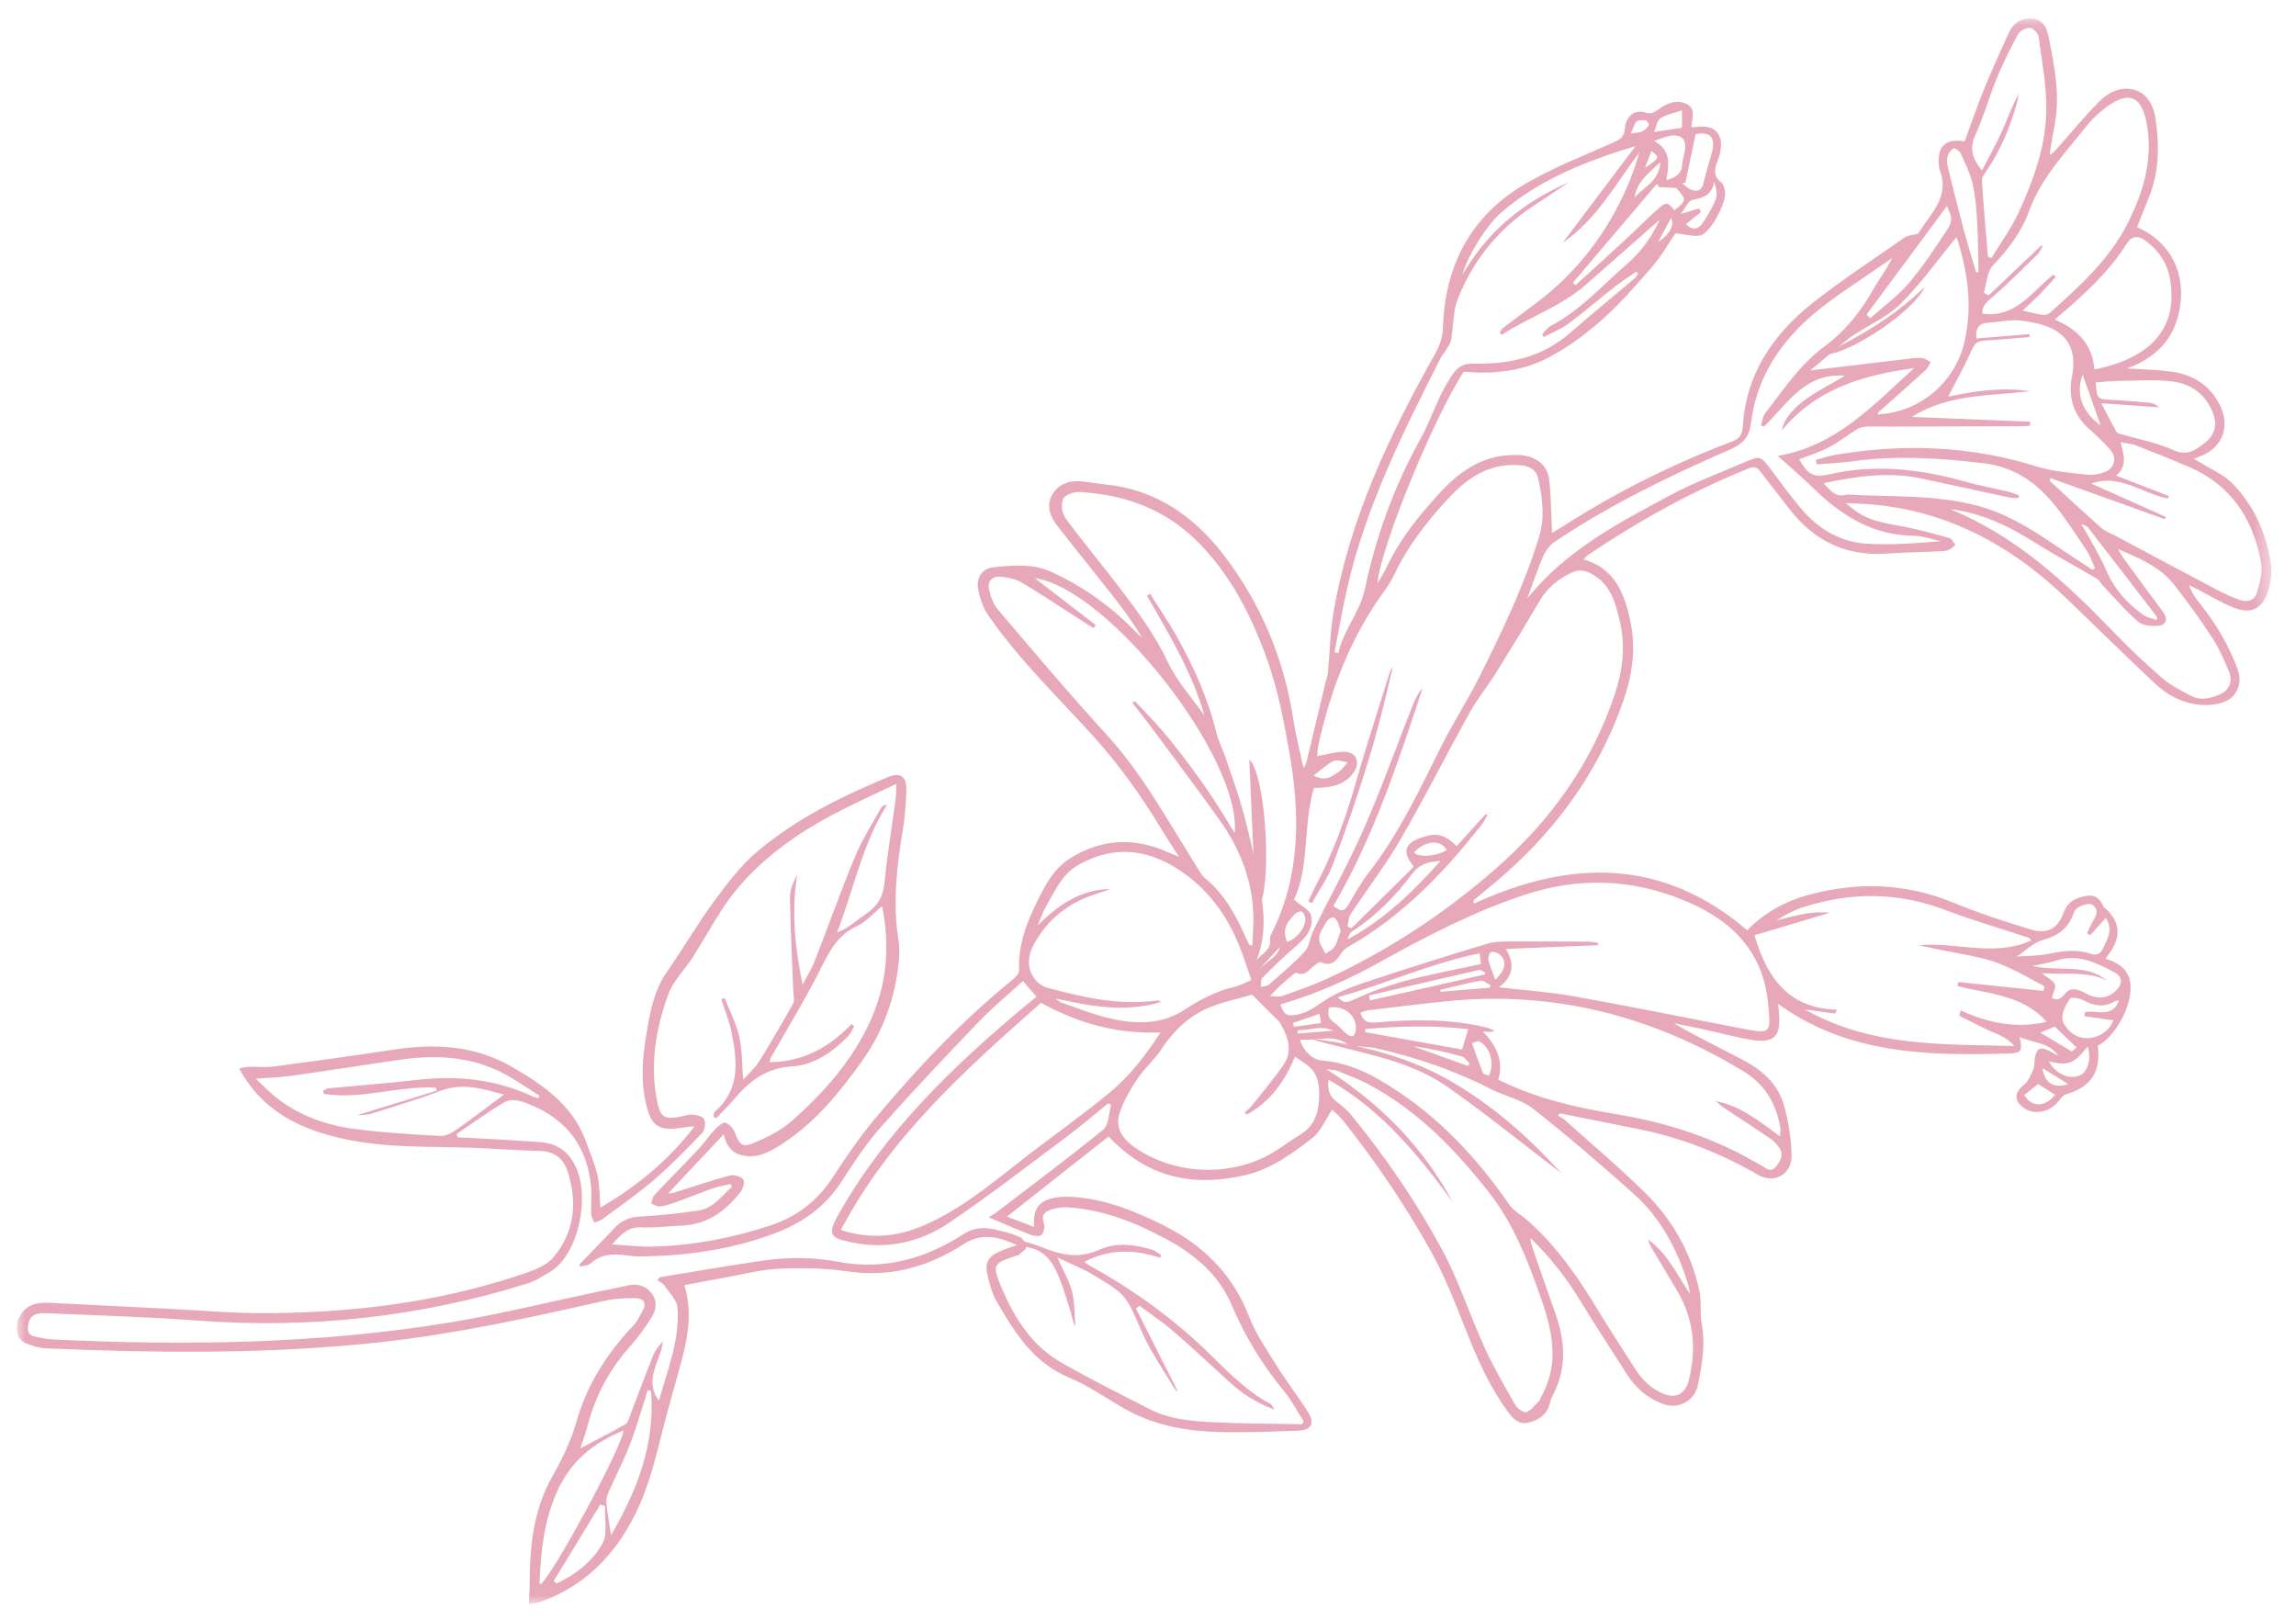 <?xml version="1.0" encoding="utf-8"?>
<svg xmlns="http://www.w3.org/2000/svg" width="136" height="96" viewBox="0 0 136 96"><mask id="a" fill="#fff"><path fill-rule="evenodd" d="m0.0.457h93.914v133.543h-93.914z"/></mask><g fill="#e7a8ba" fill-rule="evenodd" transform="matrix(0 -1 -1 0 135.5 95.5)"><path d="m85.057 37.568c.397-.156.687-.271.998-.393-.378-.498-.43-.478-.998.393m-47.451 22.838c.45-.422.899-.844 1.314-1.233-.601.153-.873.795-1.314 1.233m44.472-24.382c-.372-.257-.991.095-1.407.757.47-.253.905-.487 1.407-.757m-48.298 22.108c.067.003.134.005.201.007-.056-.651.328-1.294-.029-2.111-.066.81-.119 1.457-.172 2.104m53.308-19.737c.301-.129.551-.173.698-.321.107-.109.113-.358.092-.535-.01-.087-.238-.239-.273-.217-.148.097-.299.229-.375.385-.083.168-.083.375-.142.689m-55.363-24.387c-.33-.533-.642-1.04-.935-1.515-.297.809.074 1.438.935 1.515m2.455 44.356c.077.013.155.026.232.04.173-.508.346-1.016.533-1.566-.203-.033-.351-.057-.544-.088-.077.566-.149 1.09-.221 1.614m2.076-8.699c.039.006.077.012.116.018.186-.794.396-1.584.538-2.386.032-.178-.173-.398-.27-.599-.049.027-.099.054-.148.082-.079.962-.158 1.924-.236 2.886m49.139-13.015c-1.17.076-1.475 1.018-2.108 1.532.925-.132 1.433-.808 2.108-1.532m-53.4 11.291c-.044.038-.088.077-.133.115.386 1.073.773 2.146 1.159 3.218-.121-.978-.336-1.929-.598-2.867-.051-.182-.281-.312-.428-.466m4.969-1.516c.429.155.793.315 1.174.408.14.035.396-.044.457-.152.061-.108-.008-.353-.102-.475-.373-.486-.904-.423-1.53.219m7.681 2.882c-.374.621-.448 1.599-.146 1.934.722-.632.796-1.617.146-1.934m-11.931-37.036c.404.675.767 1.28 1.121 1.872.116-.276.252-.598.361-.858-.42-.435-.813-.843-1.238-1.285-.09.101-.202.225-.244.271m40.093-.635c-.934-.332-2.006-.713-3.01-1.069.814 1.128 1.891 1.484 3.01 1.069m-23.743 45.55c.351-.467.678-.79.857-1.182.101-.22-.04-.552-.072-.834-.188.169-.42.309-.554.513-.248.382-.627.755-.232 1.503m-18.909-43.918c-.747.6-.756 1.379-.014 1.828.216-.273.435-.55.653-.825-.208-.327-.41-.644-.639-1.003m9.056 45.491c.625.248 1.041.144 1.636-.449.102-.102.205-.345.154-.426-.075-.118-.287-.206-.441-.206-.544-.001-1.159.513-1.349 1.081m-7.923-11.953c.051.119.073.314.159.349.579.236 1.172.437 1.76.649.042-.139.159-.312.114-.412-.296-.654-1.31-.948-2.033-.586m56.138-11.393c-.083.548-.158 1.047-.242 1.606.305-.132.689-.177.818-.383.234-.372.315-.84.46-1.267-.309-.002-.618-.005-.927-.004-.036.001-.072.031-.109.048m-52.093 20.844c.112-.942-.531-1.675-1.368-1.564-.122.016-.295.082-.334.173-.038.087.041.259.118.352.213.257.485.469.673.741.245.355.532.434.91.298m4.521-.671c-.271.101-.623.185-.923.36-.183.107-.285.353-.424.537.305.137.619.399.914.379.348-.023.69-.271 1.014-.459.115-.067.221-.239.231-.37.006-.084-.158-.206-.27-.267-.136-.074-.298-.102-.541-.18m-6.844-44.246c-.68-.238-1.48-.015-1.69.432-.298.634.065 1.465.817 1.869-.277-1.168-.171-1.457.874-2.302m49.321 24.099c.335-.266.787-.445.833-.697.117-.645.285-1.144 1.064-1.283-.372-.114-.726-.21-1-.103-.514.203-1.006.489-1.462.806-.351.243-.432.595-.041.97.251-.31.484-.599.716-.888.071.036.142.072.213.108-.098.33-.197.66-.324 1.087m-44.936 11.584c-.039.015-.078.029-.116.043-.511 2.261-1.023 4.521-1.534 6.782.098.022.195.044.292.065.507-2.171 1.017-4.342 1.51-6.517.025-.107-.098-.248-.151-.373m49.26-10.002c.134-.404.238-.639.29-.886.152-.729-.204-1.077-.926-.928-.254.052-.507.13-.763.147-.552.037-.774.376-.918.937.862-.117 1.717-.351 2.318.73m-48.756 10.254c-.334 1.532-.602 3.01-.989 4.455-.283 1.056-.669 2.095-1.121 3.09-.168.37-.236.577.142.932.796-2.849 2.013-5.499 2.601-8.392-.261-.035-.433-.058-.633-.085m49.154-12.716c.17-.865-.191-1.213-1.131-.948-.609.171-1.216.351-1.829.506-.402.102-.443.384-.336.688.073.207.257.374.392.559.008-.065.015-.131.023-.196.927-.196 1.854-.391 2.88-.608m-43.043 15.111c-1.813 1.617-3.488 3.332-4.643 5.499.201-.051.386-.134.478-.277.909-1.414 2.097-2.568 3.425-3.563.591-.443.688-1.009.739-1.658m14.433-42.455c-.055.017-.11.034-.165.05.099.262.148.558.304.778.693.975 1.556 1.739 2.681 2.215.746.315 1.443.747 2.159 1.134.182.098.35.222.525.333-.032-.197-.104-.345-.22-.435-1.758-1.363-3.522-2.718-5.285-4.075m-25.605 41.178c.331 1.849.679 3.794 1.028 5.739.062-.001.123-.002.184-.002.182-2.064.229-4.13-.009-6.1-.45.136-.849.256-1.203.363m-31.625 53.624c.045.062.089.125.134.187 1.511-.92 3.022-1.84 4.533-2.761-.024-.095-.048-.189-.072-.284-.758.034-1.654-.176-2.245.157-1.046.589-1.822 1.58-2.351 2.7m33.356-92.2c-.965.347-1.4 1.652-.744 2.469.212.263.581.556.877.555.392 0 .823-.222 1.153-.464.108-.079.022-.56-.101-.789-.34-.631-.441-1.236-.052-1.874.031-.051.02-.126.035-.23-1.093.401-.509 1.356-.7 2.03-.076.002-.152.004-.229.005-.078-.558-.157-1.115-.24-1.701m41.583 14.403c.074.071.149.142.223.213 2.146-1.59 4.291-3.179 6.428-4.763-.704-.319-.88-.363-1.474.032-1.063.709-2.142 1.411-3.108 2.241-.772.663-1.385 1.512-2.07 2.277m6.395 11.592c.474.362.514.496.135.922-.61.687-1.267 1.333-1.891 2.007-.899.972-1.787 1.954-2.679 2.931.051.051.101.102.152.153 1.951-1.658 3.903-3.315 5.854-4.972-.064-.038-.128-.075-.193-.113-.016-.336-.031-.671-.049-1.037-.728-.617-.728-.617-1.33.108m-3.675-18.014c.004.05.009.101.013.152.841.245 1.679.505 2.525.731 1.234.329 2.473.641 3.714.944.206.05.447.061.647.004.171-.049.367-.194.436-.348.038-.084-.13-.349-.261-.408-.589-.269-1.181-.57-1.805-.716-.734-.172-1.501-.23-2.257-.275-1.002-.059-2.008-.059-3.012-.083m-41.08-3.183c.126-.57.19-1.023.327-1.452.408-1.278-.143-2.359-.71-3.414-.277-.517-.722-.481-1.107-.057-.512.565-.459 1.146-.129 1.767.224.42.417.881-.055 1.244-.348.268-.349.52-.211.756.307-.078.609-.259.8-.177.233.1.371.42.659.78-.12-1.419.152-2.689-.439-3.87 1.035 1.277.513 2.868.864 4.422m2.846-4.349c-.68-.446-1.233-.122-1.812.168-.339.17-.426.379-.311.719.274.808.181 1.606.007 2.428-.136.643-.124 1.316-.178 1.967.355-.54.848-1.015.999-1.582.249-.934.724-1.512 1.627-1.817.366-.124.622-.904.418-1.134-.339-.381-.683-.148-1.019.048-.203.118-.421.211-.633.316l-.127-.192c.327-.292.654-.583 1.03-.919m-27.98 86.361c-.015-.065-.029-.131-.044-.197-3.1-.244-5.846.798-8.544 2.374.733.106 1.34.216 1.952.271.218.019.462-.066.671-.158.931-.408 1.837-.883 2.784-1.245 1.041-.398 2.119-.7 3.181-1.044m-2.379 1.426c-1.097.15-8.615 4.227-9.107 4.914.028.025.057.072.084.07 1.817-.076 3.593-.255 5.31-.999 1.832-.794 2.964-2.138 3.713-3.985m62.071-87.191c.034-.42.088-.796.091-1.171.009-1.136.109-2.286-.034-3.403-.148-1.149-.827-2.028-1.99-2.418-.678-.228-1.25.011-1.652.537-.398.52-.794 1.015-.424 1.832.44.969.637 2.048.942 3.078.032.109.059.262.138.307.526.298 1.065.572 1.704.908-.088-1.221-.167-2.319-.246-3.417.183.183.262.382.28.587.066.737.126 1.475.161 2.214.04.845.05.868 1.03.946m3.727 2.418c.146-.166.222-.251.297-.338 1.24-1.444 2.511-2.852 4.142-3.879.531-.334.585-.691.208-1.192-.55-.731-1.276-1.231-2.171-1.399-3.094-.58-4.815 1.306-5.428 4.469 1.471.099 2.376.981 2.952 2.338m4.883 5.827c.001.001-.102-.049-.21-.081-1.989-.602-3.95-.88-6.058-.375-2.319.555-4.118 2.609-4.228 5.14.057-.034.115-.053.15-.092.826-.923 1.644-1.854 2.478-2.77.121-.133.315-.2.475-.298.085.185.234.367.241.555.014.355-.047.715-.089 1.071-.213 1.814-.429 3.627-.653 5.511.497-.594.959-1.14 1.415-1.692.227-.275.46-.547.656-.843.626-.946 1.1-2.039 1.883-2.825 1.2-1.205 2.608-2.203 3.943-3.301m3.946-1.506c.718.583 1.321.748 2.111.385 1.068-.49 2.217-.802 3.307-1.25.903-.372 1.785-.803 2.642-1.271.211-.115.4-.481.39-.722-.008-.183-.331-.481-.542-.508-1.498-.194-3.007-.493-4.504-.446-2.072.063-4.036.779-5.911 1.647-.938.435-1.789 1.06-2.679 1.6.03.07.059.139.088.209 1.501.123 3.001.256 4.503.357.171.012.371-.131.53-.241 1.228-.859 2.593-1.413 4.021-1.826.193-.056.396-.079.594-.116-.75.412-1.54.681-2.298 1.024-.751.34-1.47.753-2.253 1.16m-20.067 1.856c-.012-.116-.018-.233-.038-.348-.282-1.691-1.009-3.189-1.918-4.627-.765-1.211-1.438-2.479-2.165-3.714-.074-.126-.243-.192-.356-.298-.735-.696-1.515-1.353-2.173-2.116-.242-.281-.292-.827-.247-1.231.054-.482.441-.539.841-.239 1.038.78 2.088 1.544 3.138 2.309.177.129.373.232.561.348-.53-1.245-1.033-2.473-2.081-3.304-1.017-.806-2.077-1.565-3.162-2.276-.614-.403-1.304-.697-1.982-.988-.558-.239-1.097-.053-1.335.441-.276.571-.445 1.191-.134 1.793.31.6.628 1.222 1.065 1.727.877 1.012 1.806 1.983 2.769 2.913 2.909 2.809 5.632 5.75 7.217 9.61m-35.888 94.383c.026-.318.002-.568.072-.789.44-1.389.852-2.789 1.369-4.149.508-1.337.1-2.545-.221-3.762-.712.958-1.405 1.858-2.058 2.787-.197.281-.411.65-.393.966.095 1.716.193 3.438.421 5.14.219 1.642.771 3.197 1.799 4.532.339.44.75.824 1.169 1.278.068-.832.09-1.51.184-2.178.297-2.103.624-4.201.934-6.302.32-2.167.218-4.285-.839-6.26-.383-.716-.857-1.383-1.289-2.072-.046.028-.092.055-.138.083.034.112.056.23.105.336 1.014 2.172 1.246 4.448.976 6.81-.2 1.75-.329 3.508-.498 5.262-.011.113-.094.218-.143.327-.062-.011-.124-.022-.186-.034-.362-2.231.492-4.423.365-6.647-.058-.017-.117-.034-.176-.05-.473 1.536-.945 3.072-1.452 4.722m37.582-100.248c.052-.014.104-.028.156-.042-.812-2.262-1.624-4.524-2.436-6.785.045-.02.09-.041.134-.062.661 1.479 1.321 2.957 1.972 4.415.612-1.661-.584-3.013-.882-4.531.05-.019.1-.038.15-.057.395 1.023.791 2.047 1.208 3.124.534-.695 1.238-.455 1.976-.269-.077-.385-.094-.673-.193-.928-.407-1.043-.824-2.082-1.263-3.112-1.073-2.514-3.092-3.815-5.679-4.285-.565-.103-1.209.087-1.785.251-.44.125-.586.555-.433.987.173.487.393.963.634 1.421 1.035 1.966 2.086 3.924 3.132 5.884.169.316.293.674.524.936.91 1.034 1.853 2.039 2.784 3.054m10.98 3.595c.049.097.098.195.146.293.547-.166 1.241-.176 1.613-.529.962-.911 1.993-1.701 3.222-2.145 1.957-.706 3.418-2.116 4.993-3.364.48-.381.918-.85 1.27-1.353.842-1.203.532-1.931-.961-2.232-2.153-.433-4.161.155-6.071 1.136-2.131 1.092-3.695 2.843-5.26 4.587-.089.099-.13.292-.11.428.054.368.154.729.255 1.178.363-.384.665-.722.987-1.038.324-.319.668-.618 1.004-.925.046.047.093.093.14.139-1.015 1.278-2.596 2.244-2.309 4.211.406.034.655-.224.954-.573.815-.952 1.712-1.833 2.589-2.731.119-.122.303-.18.458-.268.012.025.025.05.037.076-.985 1.036-1.971 2.073-2.956 3.11m-4.314 4.433c-2.259 2.47-4.626 4.668-5.198 8.07-.71-.785-1.301-1.483-1.94-2.137-1.617-1.654-2.767-3.509-2.792-5.924-.005-.532-.208-1.063-.32-1.594-.125 1.479-.237 2.942-.148 4.392.094 1.541.854 2.828 2.022 3.831.758.651 1.572 1.237 2.371 1.838.793.596.828.631.455 1.503-.654 1.526-1.238 3.093-2.024 4.55-1.617 2.999-3.191 6.05-6.063 8.378.934-.347 1.724-.604 2.481-.936.327-.144.668-.389.865-.682 2.197-3.268 3.905-6.8 5.474-10.4.324-.745.732-1.134 1.559-1.233 2.774-.331 4.919-1.818 6.642-3.924.96-1.174 1.767-2.473 2.642-3.716.166-.235.326-.474.488-.71-.663.299-1.202.741-1.8 1.076-1.331.745-2.518 1.683-3.408 2.897-1.083 1.478-2.574 2.44-3.972 3.531-.191.149-.478.172-.721.254-.026-.06-.052-.119-.077-.179 1.342-1.38 3.217-2.431 3.014-4.803-.437.747-.818 1.493-1.287 2.178-.631.921-1.319 1.458-1.957 1.573 2.42-1.99 3.271-4.717 3.694-7.832m-49.366 27.339c3.22 1.744 5.763 4.218 7.835 7.452-.048-.329-.04-.504-.099-.651-.248-.611-.476-1.235-.785-1.815-1.556-2.926-3.879-5.172-6.452-7.181-1.772-1.383-3.824-2.201-5.925-2.946-2.071-.735-4.097-1.286-6.176-.091-.051.029-.132.018-.169.055-.252.257-.579.489-.707.8-.058.142.23.539.45.665 1.125.643 2.252 1.294 3.429 1.831 1.871.853 3.854 1.483 5.661 2.449 2.818 1.507 5.462 3.317 7.953 5.334.322.261.618.573.862.908.33.453.729.617 1.338.527-1.777-3.138-4.434-5.292-7.216-7.337m8.576 9.328c-.624-.984-.911-1.526-2.584-1.423-.869.054-1.542.34-2.011 1.087-.298.475-.624.932-.93 1.402-1.638 2.517-1.542 6.065.213 8.501.493.686 1.152 1.084 1.957.826.719-.231 1.402-.628 2.037-1.05.629-.418 1.138-1.018 1.769-1.433 1.017-.667 1.849-1.514 2.359-2.586.414-.868.589-1.852.87-2.784-.516-.519-1.031-1.038-1.547-1.557-.028-.028-.057-.059-.091-.079-.807-.47-1.653-.824-2.523-.223-.833.577-1.611 1.235-2.406 1.866-.156.124-.281.288-.42.433-.037-.041-.074-.082-.111-.123.748-1.402 1.977-2.256 3.42-2.857m6.604 2.519c-.003.049-.006.098-.008.147.082.049.16.108.246.146 1.402.61 2.746 1.304 3.742 2.521.099.121.236.218.37.301.9.559 1.803 1.112 2.706 1.665 1.894 1.158 3.759 2.335 5.413 3.853 2.415 2.215 4.929 4.325 7.424 6.45.315.268.763.425 1.175.519.497.114.829-.212.76-.716-.055-.412-.125-.861-.333-1.206-.748-1.248-1.558-2.46-2.344-3.686-.124-.193-.245-.387-.369-.581.064-.043.127-.086.191-.128.919 1.195 1.837 2.391 2.778 3.615-.625-4.372-10.651-12.254-15.107-11.852.736.459 1.435.873 2.109 1.322.683.454 1.352.929 2.007 1.422.672.504 1.335 1.021 1.973 1.568.6.514 1.161 1.073 1.74 1.612-.042.044-.084.088-.125.132-.344-.272-.681-.552-1.033-.813-1.975-1.463-3.934-2.95-5.937-4.373-1.856-1.32-3.922-2.055-6.233-1.97-.382.014-.765.036-1.146.053m17.301-5.089c.019.074.038.149.057.224 1.25-.244 2.506-.459 3.748-.739 4.889-1.102 9.321-3.342 13.752-5.582.104-.052.184-.15.286-.208.232-.134.458-.324.709-.372.818-.155 1.708-.104 2.459-.407 2.216-.894 4.047-2.331 5.393-4.34.497-.743.991-1.488 1.487-2.231-1.153 2.675-2.909 4.832-5.466 6.293 1.003-.217 2.951-1.446 3.651-2.254 1.992-2.299 3.078-5.066 3.965-7.993-1.909 1.439-3.817 2.877-5.726 4.316 1.368-2.003 3.472-3.129 5.347-4.535-.685.199-1.346.423-1.985.699-2.753 1.188-5.07 2.946-6.889 5.345-.506.667-.998 1.344-1.505 2.009-.07.092-.191.145-.288.216-.047-.037-.094-.074-.141-.11 1.052-1.614 1.661-3.481 2.947-4.96 1.261-1.449 2.539-2.884 3.885-4.412-1.088.508-1.936 1.133-2.654 1.964-1.265 1.466-2.744 2.755-3.652 4.514-.102.198-.33.33-.499.493-.048-.034-.096-.068-.145-.102.256-.488.456-1.019.78-1.456.702-.946 1.477-1.837 2.204-2.764.316-.404.589-.842.881-1.265-.044-.031-.089-.063-.134-.095-.093.071-.204.128-.278.215-1.072 1.266-2.119 2.554-3.213 3.801-1.426 1.624-1.871 3.604-1.82 5.643.021.86-.325 1.133-.86 1.468-.338.212-.687.413-1.047.583-.868.41-1.777.744-2.614 1.208-2.772 1.534-5.722 2.606-8.803 3.253-1.417.298-2.457 1.29-3.834 1.582m-16.127 17.814c.413-.183.847-.33 1.235-.557.857-.501 1.796-.898 2.331-1.826 1.202-2.089.993-4.115-.307-6.056-1.089-1.625-2.606-2.751-4.407-3.485-.676-.276-1.376-.494-2.086-.745-.16.39-.321.672-.391.975-.262 1.132-.79 2.12-1.424 3.088-.346.528-.573 1.2-.644 1.83-.214 1.893.512 3.62 1.126 5.355.049.136.162.249.246.372-.452-2.063-.862-4.102-.206-6.273.06.128.092.164.088.194-.315 2.259.174 4.425.762 6.578.05.183.155.371.284.509.583.624 1.396.728 2.251.271 1.523-.816 2.506-2.082 3.023-3.724.088-.281.189-.559.284-.838-.033 1.785-.938 3.103-2.166 4.331m-5.159-19.11c.053-.182.12-.329.138-.483.185-1.551.382-3.1.538-4.654.637-6.338-.87-12.167-4.16-17.575-.778-1.278-1.922-1.939-3.354-2.174-.137-.023-.283.011-.491.021.896 1.224 1.803 2.337 2.087 3.794-.259-.253-.448-.549-.641-.842-.529-.801-1.052-1.607-1.595-2.399-.133-.194-.315-.37-.51-.501-.426-.288-.793-.095-1.14.192-.377.312-.086.571.057.838.275.511.579 1.007.837 1.526 1.124 2.262 1.822 4.656 2.229 7.146.391 2.388.941 4.737 2.036 6.934 1.071-.326 1.992.075 2.857.919-.017-.21-.033-.307-.03-.404.003-.098.024-.196.037-.294.157.202.213.409.261.618.486 2.138.442 4.302.259 6.463-.041.486.101.707.584.873m39.935-36.499c.604.063.902-.138.931-.705.031-.62.195-1.247.132-1.854-.194-1.864-.851-3.644-3.45-3.072-.019.004-.04.004-.06.006-1.155.162-2.127-.168-2.913-1.051-.385-.433-.783-.862-1.219-1.241-.504-.438-1.125-.272-1.351.355-.112.312-.183.674-.144.998.12.992.183 2.014.48 2.957 1.241 3.953 1.385 7.952.69 12.006-.065.376-.193.741-.292 1.111-.087-.015-.174-.03-.262-.046.059-.724.084-1.453.184-2.171.362-2.586.185-5.154-.121-7.732-.214-1.8-1.149-3.131-2.494-4.211-.856-.688-1.786-1.285-2.702-1.894-.308-.205-.674-.32-1.013-.477-.034.05-.068.099-.102.15.516.782 1.026 1.568 1.55 2.345.931 1.381 1.793 2.78 2.236 4.427.681 2.534.521 5.125.673 7.696.003.04.002.082-.009.12-.187.649.273.936.679 1.343.412-1.964.692-3.842.291-5.749-.368-1.745-.758-3.485-1.13-5.229-.04-.186-.029-.382-.041-.574.056-.007.112-.014.169-.02.073.219.162.435.216.659.201.838.356 1.688.589 2.517.747 2.662 1.061 5.333.43 8.073-.216.939.008 1.254.893 1.768.234-.596.42-1.215.715-1.778.304-.58.727-1.098 1.072-1.659.098-.16.139-.374.147-.566.019-.494.002-.99.003-1.485.006-2.584.012-5.167.021-7.751.001-.151.023-.301.036-.452.078.003.156.005.234.008.094 2.326.187 4.651.283 7.003 1.367-2.154 1.239-4.622 1.524-7.003.253 1.688.001 3.334-.326 4.852.868-.446 1.765-.949 2.699-1.366.37-.165.597-.309.621-.742.05-.906.141-1.811.215-2.716.057.005.114.009.172.014-.085 1.033-.169 2.067-.256 3.135m-34.021 8.688c.128 1.168-.21 2.153-.448 3.165.294-.481.575-.967.747-1.489.941-2.856.948-5.69-.136-8.532-.62-1.624-1.102-3.3-1.65-4.951-.014-.041-.08-.064-.155-.119-.993 2.202-.076 4.452-.275 6.659-.311-1.298-.494-2.614-.812-3.898-.318-1.286-1.025-2.408-1.631-3.566-.09.026-.179.053-.268.08.177 1.681.352 3.362.529 5.043-.08.014-.159.028-.239.043-.479-1.824-.493-3.837-2.116-5.277-.423 1.793-.072 3.455.671 5.083-.105.031-.211.061-.317.092-.267-.537-.54-1.072-.802-1.612-.267-.552-.418-1.177-.988-1.65.106 4.279-.053 8.489 2.165 12.405-.092-.679-.167-1.234-.242-1.788.075-.039.15-.078.225-.117.078 2.855 1.867 4.15 4.413 4.888.417-1.402.853-2.866 1.327-4.46m-18.781 58.574c5.503-2.896 9.509-7.389 13.449-11.851-1.202-2.205-1.862-4.485-1.752-7.084-1.354.887-2.579 1.821-3.548 2.997-1.499 1.819-2.847 3.764-4.311 5.613-1.381 1.745-2.769 3.487-3.63 5.559-.639 1.536-.758 3.135-.209 4.765m30.464-21.533c1.043.732 2.012 1.625 3.148 2.158 1.637.768 3.05 1.824 4.464 2.899 1.369 1.042 2.687 2.152 4.073 3.17.284.208.835.285 1.144.15.242-.106.438-.642.418-.973-.156-2.616-.961-4.962-2.842-6.892-2.015-2.067-4.523-3.308-7.162-4.251-1.72-.614-3.551-.957-5.356-1.277-3.614-.64-7.201-.695-10.623.955-.161.077-.346.198-.503.177-.672-.091-.852.514-1.26.805 1.753-.718 3.501-.377 5.238-.038 1.215.237 2.425.51 3.617.839 1.095.302 2.165.694 3.242 1.059.453.154.882.393 1.343.503 2.042.489 3.935 1.34 5.755 2.362.862.485 1.679 1.049 2.517 1.577-.035.061-.07.123-.105.184-2.284-1.3-4.532-2.678-7.109-3.408m-13.598-23.304c.046-.006.092-.013.138-.018.024.187.068.373.07.56.01 1.482.022 2.964.011 4.446-.004.519.019 1.064-.127 1.55-.683 2.281-1.4 4.552-2.147 6.813-.3.906-.607 1.839-1.101 2.642-.361.586-.808 1.093-.954 1.8-.123.601-.032.8.604 1.015.592-2.068 1.461-4.017 2.504-5.89 1.539-2.765 2.988-5.556 3.99-8.586 1.075-3.25.934-6.388-.359-9.5-1.141-2.744-2.993-4.63-6.13-4.918-1.749-.161-1.769-.169-1.428 1.597.639 3.302 1.309 6.598 1.901 9.909.259 1.447.356 2.922.534 4.448.582-.786 1.313-1.007 2.273-.411.078-1.912.15-3.683.222-5.455m-5.587 17.641c-.116-.958.374-1.941-.304-2.842-.095-.126-.075-.344-.095-.521-.042-.375-.036-.76-.117-1.126-.532-2.374-1.318-4.658-2.425-6.83-.414-.812-.605-1.781-1.153-2.476-1.605-2.041-3.304-4.013-5.033-5.953-1.432-1.606-3.284-2.587-5.324-3.219-.206-.064-.424-.093-.636-.139 1.157.781 2.421 1.338 3.245 2.502-.23-.064-.429-.178-.626-.295-.791-.469-1.583-.935-2.371-1.409-1.689-1.017-3.484-1.195-5.373-.709-.769.198-1.076.757-.772 1.495.301.731.827 1.265 1.485 1.682 1.148.728 2.281 1.482 3.446 2.182 1.961 1.18 3.83 2.472 5.355 4.206.314.358.557.811.935 1.072 3.001 2.07 5.565 4.537 7.404 7.732.614 1.067 1.027 2.157 1.117 3.379.039.527.629 1.146 1.242 1.268m6.589-3.046c.035.08.07.159.105.239.246-.059.533-.055.731-.186 1.48-.976 2.892-2.066 4.421-2.952 2.472-1.433 5.028-2.718 7.527-4.106.817-.454 1.551-1.058 2.347-1.555 1.406-.876 2.82-1.741 4.251-2.575.78-.454 1.299-1.096 1.681-1.896.193-.405.158-.729-.041-1.128-.605-1.214-1.827-1.497-2.913-1.75-1.372-.319-2.799-.163-4.187.295-4.162 1.373-7.575 3.844-10.429 7.114-2.616 2.997-4.793 6.296-6.466 9.915-.402.869-.715 1.78-1.035 2.684-.075.213-.009.476-.008.716.543-.461.92-.922 1.295-1.384.036-.044.1-.116.087-.144-.258-.541.226-.777.45-1.12.072-.11.208-.27.175-.344-.293-.658.116-.951.581-1.254.158-.103.279-.287.377-.457 1.805-3.151 4.366-5.603 7.184-7.817.172-.135.374-.232.562-.347.021.035.043.07.065.105-.631.573-1.262 1.145-1.895 1.719.704.705.819 1.226.503 2.102-.362 1-.826 1.139-1.721.438-1.211 1.225-2.428 2.458-3.646 3.69m10.193 2.041c.198-.026.475-.039.742-.099 3.189-.716 6.2-1.853 8.881-3.774.389-.279.795-.549 1.226-.752 1.65-.778 3.05-1.898 4.384-3.12 1.243-1.14 2.129-2.431 2.005-4.231-.04-.576-.24-1.004-.793-1.127-1.138-.251-2.309-.4-3.444-.054-2.895.884-5.615 2.198-8.314 3.545-1.392.694-2.702 1.552-4.093 2.247-2.595 1.297-5.221 2.526-7.527 4.328-.53.414-1.126.745-1.71 1.085-.584.34-.622.472-.225.983 4.06-2.373 8.48-3.826 12.902-5.286-.306.273-.657.445-1.019.588-2.437.961-4.908 1.843-7.306 2.894-2.057.901-4.026 2.001-6.042 2.997-.396.196-.922.213-1.225.491-.715.657-1.341 1.414-1.983 2.148-.095.108-.086.307-.126.463.181-.023.428.023.53-.078.631-.627 1.25-1.269 1.833-1.94.506-.583 1.065-1.139 1.866-.956.344.079.584.61.94 1.012 1.986-.941 4.4-.517 6.616-1.182.017-.909.104-1.771.92-2.354.557-.397 1.183-.188 1.22.496.029.53-.156 1.07-.257 1.676m-39.4.789c-.057.033-.115.066-.172.099.034 1.732.033 3.466.115 5.196.062 1.299.162 2.615.767 3.803.897 1.762 1.789 3.53 2.765 5.248 1.003 1.763 2.653 2.8 4.462 3.559 1.357.57 1.427.489 1.883-.922.013-.038.014-.087.039-.113.159-.16.329-.446.485-.44.204.009.492.207.579.399.196.432.312.907.421 1.372.158.673.167 1.299-.25 1.944-1.455 2.248-2.154 4.72-1.651 7.386.289 1.529.296 3.025.072 4.537-.298 2.016-.642 4.025-.971 6.037-.007.046-.076.081-.18.184-.111-.153-.18-.324-.307-.409-.429-.291-.865-.755-1.324-.788-1.929-.139-3.704.597-5.509 1.102 1.256.937 2.336-.116 3.518-.237-.275.247-.558.467-.879.595-1.169.467-2.351.901-3.525 1.354-.181.07-.429.131-.51.273-.496.871-.951 1.764-1.432 2.671.457-.149.887-.315 1.33-.43 1.796-.464 3.379-1.311 4.761-2.559.502-.453 1.065-.847 1.636-1.212.457-.292.982-.386 1.461-.022.46.35.587.834.465 1.395-.144.666-.276 1.334-.416 2.001-.601 2.858-1.311 5.699-1.782 8.579-1.277 7.809-1.382 15.68-.996 23.565.016.337.104.671.17 1.004.067.344.293.434.621.394.556-.068.792-.349.76-1.077-.131-2.983-.214-5.97-.437-8.947-.497-6.654.199-13.162 2.187-19.528.152-.486.434-.94.704-1.38 1.031-1.682 4.351-2.346 6.16-1.541.921.409 1.45 1.102 1.515 2.126.044.68.097 1.359.137 2.039.056.948.103 1.897.154 2.846.063.028.126.055.19.083.642-.951 1.317-1.881 1.902-2.865.154-.259.125-.716.019-1.028-.826-2.429-2.484-3.86-5.079-4.086-.513-.045-1.035.023-1.552.003-.18-.006-.355-.119-.532-.183.064-.16.097-.342.196-.475.774-1.042 1.512-2.116 2.357-3.097.86-.998 1.811-1.919 2.764-2.83.167-.16.589-.21.803-.113.169.076.256.453.277.706.02.249-.092.508-.137.765-.152.863-.018 1.109.808 1.289 2.222.485 4.388.117 6.47-.64.797-.289 1.445-.976 2.183-1.447.91-.58 1.857-1.101 2.763-1.687 1.751-1.131 3.128-2.604 4.321-4.339 1.291-1.876 2.182-3.924 3.175-6.017-.316.007-.594-.011-.863.025-1.643.219-3.281.501-4.93.655-.787.074-1.364.351-1.809.977-.29.408-.598.802-.884 1.212-.102.147-.165.321-.32.632 2.645-1.009 5.28-1.516 7.575-2.96-.028.173-.081.292-.172.342-.958.529-1.888 1.131-2.893 1.548-2.029.843-4.105 1.575-6.152 2.376-.501.196-.965.486-1.445.733 2.194.447 4.34.675 6.524.321-.438.224-.89.435-1.339.428-1.875-.03-3.748-.128-5.622-.198-.228-.009-.502-.086-.676.01-1.168.653-2.326 1.325-3.461 2.035-.387.242-.696.609-1.046.924.915.075 1.762.053 2.562.237.783.179 1.519.568 2.276.864-.025.065-.05.13-.075.195-.659-.208-1.306-.478-1.979-.612-1.69-.337-3.371-.519-4.683.997-.054.063-.189.055-.286.081-.037-.05-.074-.099-.112-.149.348-.333.68-.685 1.048-.995 1.094-.922 1.94-1.92 2.029-3.489.074-1.315.84-2.4 1.768-3.327.162-.162.398-.249.6-.37.051.047.101.095.152.142-1.384 1.321-2.247 2.87-2.267 4.859.136-.038.215-.044.278-.079 1.738-.982 3.442-2.031 5.224-2.926 1.052-.529 2.024-1.012 2.555-2.163.256-.554.77-.987 1.183-1.494-2.433-.496-4.735-.27-6.942.763-2.289 1.071-4.135 2.729-5.786 4.594-.579.654-.986 1.497-1.327 2.315-.252.606-.015.814.595 1.026.253.088.528.318.632.554.057.131-.179.45-.351.612-.392.368-.847.671-1.24 1.04-.904.849-1.781 1.728-2.684 2.578-.123.115-.336.135-.507.198-.064-.175-.201-.361-.178-.523.051-.352.166-.699.288-1.036.251-.697.536-1.381.78-2.08.12-.343.178-.708.264-1.062-.058-.027-.117-.053-.175-.08-.533.612-1.268 1.098-1.399 1.984-.168 1.145-.292 2.301-.35 3.456-.032.633-.242 1.107-.693 1.526-.724.672-1.424 1.369-2.135 2.054-.009.008-.035-.002-.146-.011.063-.224.058-.498.193-.643.706-.763.531-1.652.432-2.541-.02-.178-.016-.359-.013-.539.031-2.601.395-5.131 1.28-7.605.635-1.774 1.599-3.184 3.188-4.203 1.109-.711 2.222-1.447 3.205-2.318 2.126-1.882 4.189-3.838 6.24-5.803.843-.808 1.589-1.717 2.393-2.596-.323-.284-.602-.53-.922-.812-.218.269-.402.501-.592.728-3.573 4.278-7.421 8.256-12.332 11.02-1.221.688-1.361.408-1.604-.673-.473-2.108-.061-4.118 1.118-5.867 1.609-2.387 3.379-4.665 5.101-6.975.63-.845 1.32-1.646 1.983-2.466-.026-.061-.052-.122-.078-.184-.5.147-1.196.133-1.468.467-1.684 2.061-3.272 4.2-4.891 6.314-.082.107-.149.226-.308.468-.407-.964-.739-1.707-1.03-2.466-.077-.2-.124-.553-.017-.651.156-.142.5-.217.701-.144.486.176.694-.069.808-.442.092-.3.146-.631.129-.943-.12-2.151-.922-4.093-1.928-5.95-.884-1.633-2.09-3.038-3.818-3.772-1.864-.792-3.552-1.811-5.108-3.094-.557-.46-1.213-.799-1.824-1.194m24.726-28.104c-2.56-3.537-2.988-7.508-2.974-11.589.002-.682.019-1.363.038-2.044.021-.767.151-.862.982-.661-.375-.803-.301-1.743-1.123-2.299.1.18.203.357.298.539.258.497.153.742-.381.848-.234.047-.498.003-.708.093-.33.14-.707.295-.921.56-.467.576-.969.602-1.387-.022-.421-.63-.222-1.544.422-2.031.162-.122.352-.284.406-.465.435-1.461 1.339-2.059 2.865-1.856.562-1.068 2.429-2.058 3.638-1.937.863.086 1.278.66 1.523 1.474.208-.145.359-.26.52-.361.874-.549 1.677-.451 2.377.285.068.072.127.17.212.207.43.189.699.487.617.979-.099.593-.308 1.108-.947 1.349-1.012.382-1.354.971-1.036 2.009.469 1.53.963 3.061 1.573 4.538 1.159 2.806 1.251 5.647.478 8.541-.378 1.414-1.064 2.672-2.108 3.677 4.29 5.031 4.211 10.476 1.576 16.191.064.009.128.019.192.028.35-.423.698-.85 1.051-1.271 2.915-3.478 6.432-6.089 10.742-7.599 1.549-.543 3.136-.763 4.713-.432 1.587.333 3.153.876 3.698 2.792.14-.153.226-.226.287-.316 2.013-3.002 3.759-6.147 5.112-9.507.146-.362-.007-.515-.239-.694-.729-.562-1.458-1.123-2.184-1.688-1.871-1.455-2.806-3.336-2.637-5.74.071-.999.085-2.002.129-3.003.009-.22.003-.451.07-.655.054-.161.209-.289.319-.431.138.115.36.206.4.349.254.904.509 1.812.683 2.733.186.989.313 1.985.927 2.827.111.152.233.295.464.584-.017-.389-.026-.584-.034-.78-.212-4.952-2.39-8.987-5.773-12.465-1.632-1.678-3.262-3.36-4.871-5.06-.688-.728-1.153-1.603-1.264-2.609-.05-.444-.013-.928.114-1.356.259-.875 1.099-1.262 1.96-.95 1.442.523 2.744 1.298 3.938 2.261.308.248.639.468 1.072.628-.088-.18-.174-.361-.266-.539-.365-.712-.794-1.399-1.082-2.141-.372-.957-.085-1.63.873-1.969.561-.198 1.228-.29 1.81-.197 1.814.291 3.458 1.032 4.763 2.355.446.452.711 1.085 1.055 1.638.101.161.19.33.327.569.062-.152.094-.218.117-.287.448-1.336 1.702-1.895 2.974-1.304 1.161.54 1.83 1.496 2.041 2.727.15.88.148 1.786.224 2.823.696-1.96 2.046-3.02 4.034-3.19 1.94-.165 3.554.805 4.332 2.588.549-.217 1.106-.423 1.652-.654 1.589-.672 3.243-.683 4.897-.414.695.114 1.384.505 1.587 1.233.217.783-.14 1.528-.693 2.077-.849.842-1.775 1.606-2.672 2.398-.175.154-.366.291-.506.551.632-.108 1.266-.209 1.897-.325 1.735-.319 3.424.043 5.107.376.474.094 1.003.28 1.072.901.075.676-.225 1.18-.833 1.458-1.126.515-2.255 1.023-3.402 1.49-.998.407-2.022.753-3.03 1.124.209 1.138-.311 1.66-1.483 1.517-.06-.007-.124-.004-.178-.027-1.604-.662-2.605.533-3.763 1.235-.067.041-.064.196-.095.297-.055.18-.069.389-.172.535-1.287 1.835-2.51 3.723-3.902 5.475-1.855 2.336-4.209 3.926-7.296 4.107-.524.031-.732.227-.914.707-1.308 3.456-2.951 6.747-4.941 9.862-.138.216-.268.439-.447.733.215.007.359.01.503.017.877.044 1.758.046 2.629.147.951.11 1.444.848 1.484 1.803.081 1.939-.829 3.369-2.175 4.618-1.386 1.286-2.847 2.46-4.576 3.263-.243.113-.464.271-.835.489 2.151-.179 9.863-3.363 12.523-5.109-.158-1.725.015-3.433.806-4.963.6-1.16 1.403-2.248 2.272-3.229.961-1.086 2.072-2.047 3.174-2.996.635-.548 1.382-.966 1.945-1.35-.063-.61-.213-1.067-.128-1.473.127-.61 2.029-1.603 2.649-1.461.173.039.393.085.488.209.424.548.899.382 1.408.178.219-.087.464-.131.701-.15.784-.064 1.253.411 1.2 1.195-.013.176-.029.352-.042.518.034.021.051.04.065.039.478-.036 1.043-.301 1.331.309.278.59.016 1.162-.327 1.629-.211.287-.298.479-.183.836.183.571-.216 1.1-.957 1.164-.532.046-.663.316-.848.732-.78 1.753-1.482 3.559-2.451 5.205-1.874 3.184-4.798 4.713-8.457 4.837-.58.019-1.062.173-1.569.458-4.85 2.728-9.847 5.102-15.394 6.037-1.137.192-2.304.206-3.455.314-.216.02-.426.099-.639.15-1.572.375-3.144.751-4.715 1.126-.111.027-.22.059-.335.182.961.204 1.915.452 2.884.602 3.593.554 6.855 1.924 9.728 4.126 2.298 1.762 3.877 4.031 4.174 7.027.042.419.116.834.168 1.252.096.777-.096 1.481-.788 1.878-.642.368-1.294.115-1.841-.311-1.388-1.083-2.754-2.195-4.14-3.281-.797-.626-1.616-1.223-2.499-1.75.143.151.279.308.428.453 1.47 1.422 2.629 3.065 3.484 4.922.508 1.102.392 2.28.281 3.424-.068.696-.617 1.051-1.309.921-.531-.099-1.091-.287-1.531-.59-2.596-1.791-4.788-4.063-7.11-6.173-1.718-1.561-3.574-2.891-5.55-4.078-.513-.308-1.009-.644-1.645-1.052.107.269.157.419.224.563.92 1.982.865 3.927-.268 5.805-.689 1.142-1.864 1.679-2.998 2.217-1.159.551-2.376.945-3.699.887-.177-.008-.406.21-.543.379-2.453 3.035-5.282 5.692-8.267 8.183-1.072.895-2.235 1.688-3.406 2.45-1.415.92-2.355 2.106-2.896 3.746-.749 2.273-1.181 4.576-1.245 6.953-.021.767.082 1.538.134 2.397.55-.506 1.056-.91 1.008-1.744-.044-.775.076-1.558.101-2.338.049-1.507.829-2.605 1.952-3.496.2-.159.609-.301.766-.202.183.115.318.536.258.768-.265 1.024-.605 2.028-.924 3.038-.064.202-.157.394-.139.651 1.146-1.078 2.292-2.156 3.493-3.286-.634-.153-1.088-.437-1.238-1.085-.206-.891.18-1.612.623-2.306 1.273-1.997 3.073-3.46 4.969-4.812 1.765-1.258 3.746-1.961 5.897-2.171.415-.041.847-.045 1.256.02 2.207.352 4.382.101 6.56-.263.766-.128 1.549-.178 2.327-.202.815-.024 1.075.361.765 1.102-1.156 2.759-2.471 5.445-4.415 7.734-.841.991-1.92 1.804-2.977 2.581-1.334.979-2.778 1.807-4.135 2.759-1.111.779-2.369.994-3.657 1.215-1.456.25-2.896.36-4.34-.016-1.119-.291-1.402-.706-1.272-1.861.035-.311.114-.617.105-.967-2.006 1.535-3.566 3.441-4.806 5.575.63.051 1.291.036 1.918.176.688.154 1.348.442 2.015.685 2.16.787 3.359 2.561 4.431 4.428 1.256 2.188 1.362 4.561.988 7.002-.361 2.356-.686 4.717-1 7.079-.063.472.002.961-.011 1.441-.005.183-.061.365-.101.585-2.551-1.387-3.623-3.637-4.183-6.259-.537-2.515-.426-5.063-.516-7.602-.047-1.321-.16-2.641-.186-3.962-.017-.854-.465-1.387-1.186-1.625-1.844-.609-3.652-.419-5.136.855-.565.485-.836 1.39-1.086 2.154-1.565 4.766-2.16 9.691-2.203 14.685-.018 2.001.166 4.003.265 6.004.108 2.202.227 4.403.334 6.605.018.359.038.726-.014 1.079-.131.899-1.118 1.477-1.955 1.139-.179-.072-.356-.281-.425-.467-.139-.371-.271-.767-.287-1.158-.275-6.612-.359-13.217.365-19.816.489-4.455 1.442-8.813 2.431-13.17.144-.633.182-1.301.175-1.952-.004-.397-.243-.699-.724-.417-.29.17-.619.298-.857.524-1.667 1.579-3.527 2.782-5.771 3.416-1.12.317-2.201.851-3.221 1.426-1.982 1.116-4.121 1.33-6.321 1.331-.372.001-.744.035-1.222.059.04-.226.05-.473.128-.694.924-2.593 2.721-4.368 5.144-5.591 1.736-.876 3.609-1.285 5.467-1.763 1.277-.329 2.542-.709 3.817-1.043 1.401-.368 2.813-.594 4.333-.127.149-.8.297-1.559.432-2.32.196-1.104.492-2.205.544-3.317.063-1.351.031-2.729-.164-4.064-.367-2.507.278-4.756 1.598-6.809.712-1.107.476-2.042-.036-3.193-.136.383-.218.66-.331.922-.35.812-.707 1.013-1.552.801-.501-.126-1.022-.267-1.463-.523-1.838-1.065-3.62-2.166-4.504-4.293-.488-1.173-1.252-2.229-1.877-3.346-1.018-1.817-1.327-3.809-1.354-5.852-.019-1.439.036-2.88.085-4.319.029-.839.421-1.062 1.122-.618.927.589 1.801 1.264 2.733 1.846.946.59 1.885 1.239 2.914 1.637 2.518.973 4.248 2.743 5.415 5.098.809 1.633 1.505 3.326 1.652 5.18.03.375.041.764-.019 1.133-.166 1.031-.682 1.42-1.749 1.315.199.519.386 1.008.617 1.608 1.636-2.074 3.209-4.07 4.745-6.018-2.412-2.251-3.026-4.97-2.289-8.101.361-1.537 1.268-2.765 2.193-3.963.383-.496 1.066-.759 1.68-1.174-.166-.169-.386-.446-.657-.661-2.481-1.964-5.094-3.745-7.863-5.265-1.483-.814-3.084-1.423-4.66-2.051-1.66-.662-3.281-1.377-4.725-2.449-.405-.3-.755-.624-.63-1.189.133-.601.438-1.071 1.065-1.261.172-.052.354-.089.51-.173 1.619-.87 3.263-.764 4.933-.164 1.317.474 2.642.924 3.964 1.383.14.049.287.081.456.074-1.105-1.143-2.334-2.107-3.686-2.93-1.486-.905-2.94-1.863-4.408-2.798-.802-.511-1.389-1.203-1.721-2.099-.343-.922.158-1.886 1.121-2.085 1.194-.248 2.39-.454 3.627-.222.641.12 1.331-.002 1.966.138 2.219.487 4.159 1.566 5.749 3.172 1.503 1.518 2.884 3.161 4.313 4.753.118.131.201.294.303.448.084-.083.131-.11.127-.127-.313-1.572-.629-3.144-.947-4.715-.506-2.498-1.432-4.834-2.708-7.034-.528-.911.041-1.983 1.148-1.96 1.018.021 2.062.182 3.04.466 1.228.357 2.047 1.303 2.631 2.412.716 1.359 1.379 2.747 2.175 4.097-.12-.589-.232-1.181-.361-1.769-.201-.92-.451-1.83-.612-2.757-.246-1.416.173-1.836 1.603-1.699.137.014.275.023.515.043" mask="url(#a)" transform="translate(.5 .5)"/><path d="M13.129 65.759c1.621.818 3.243 1.636 4.865 2.453.054-.07.108-.14.162-.211-.488-.655-.941-1.341-1.473-1.957-.984-1.14-2.015-2.24-3.028-3.355-.679-.747-1.243-1.563-1.655-2.69.211.148.306.179.339.242.828 1.573 2.149 2.735 3.342 4.001 1.927 2.045 3.54 4.315 4.889 6.776.036.066.09.123.186.252.785-1.492.745-2.974.241-4.495.058-.016.116-.032.174-.048.107.184.256.356.314.554.303 1.029.447 2.109-.005 3.091-.545 1.184-.331 2.254.126 3.362.158.385.264.791.394 1.188-.069.025-.138.051-.207.077-.068-.16-.167-.312-.198-.479-.15-.802-.726-1.276-1.38-1.585-.777-.366-1.619-.597-2.441-.861-.271-.087-.568-.095-.836-.27.684.056 1.39.026 2.046.193.652.165 1.253.528 2.036.875-.365-.761-.637-1.453-1.011-2.085-1.215-2.056-1.254-1.99-3.45-2.946-1.129-.492-2.152-1.228-3.222-1.856-.1-.059-.185-.141-.278-.212.024-.005.047-.009.071-.014M42 57.798c.761-.423 1.484-.946 2.288-1.248 1.982-.745 3.988-1.433 6.01-2.06 1.868-.579 3.769-1.05 5.701-1.49-.099.058-.191.138-.298.17-2.235.695-4.46 1.422-6.71 2.064-2.067.59-4.067 1.333-5.971 2.336-.295.155-.602.287-.903.43-.039-.067-.078-.134-.118-.202M34 58c-.853-2.783-1.174-5.792-2.85-8.195-1.63-2.337-3.433-4.533-5.15-6.805 2.041 1.869 3.895 3.918 5.353 6.38 1.564 2.641 2.276 5.571 2.647 8.62M41.5 61.103c.892-1.042 8.155-.618 9 .397-2.909-.129-5.961-.263-9-.397M78.5 21.5c-1.689 1.724-2.883 3.748-3.997 6-.103-1.41 2.597-5.431 3.997-6"/></g></svg>
